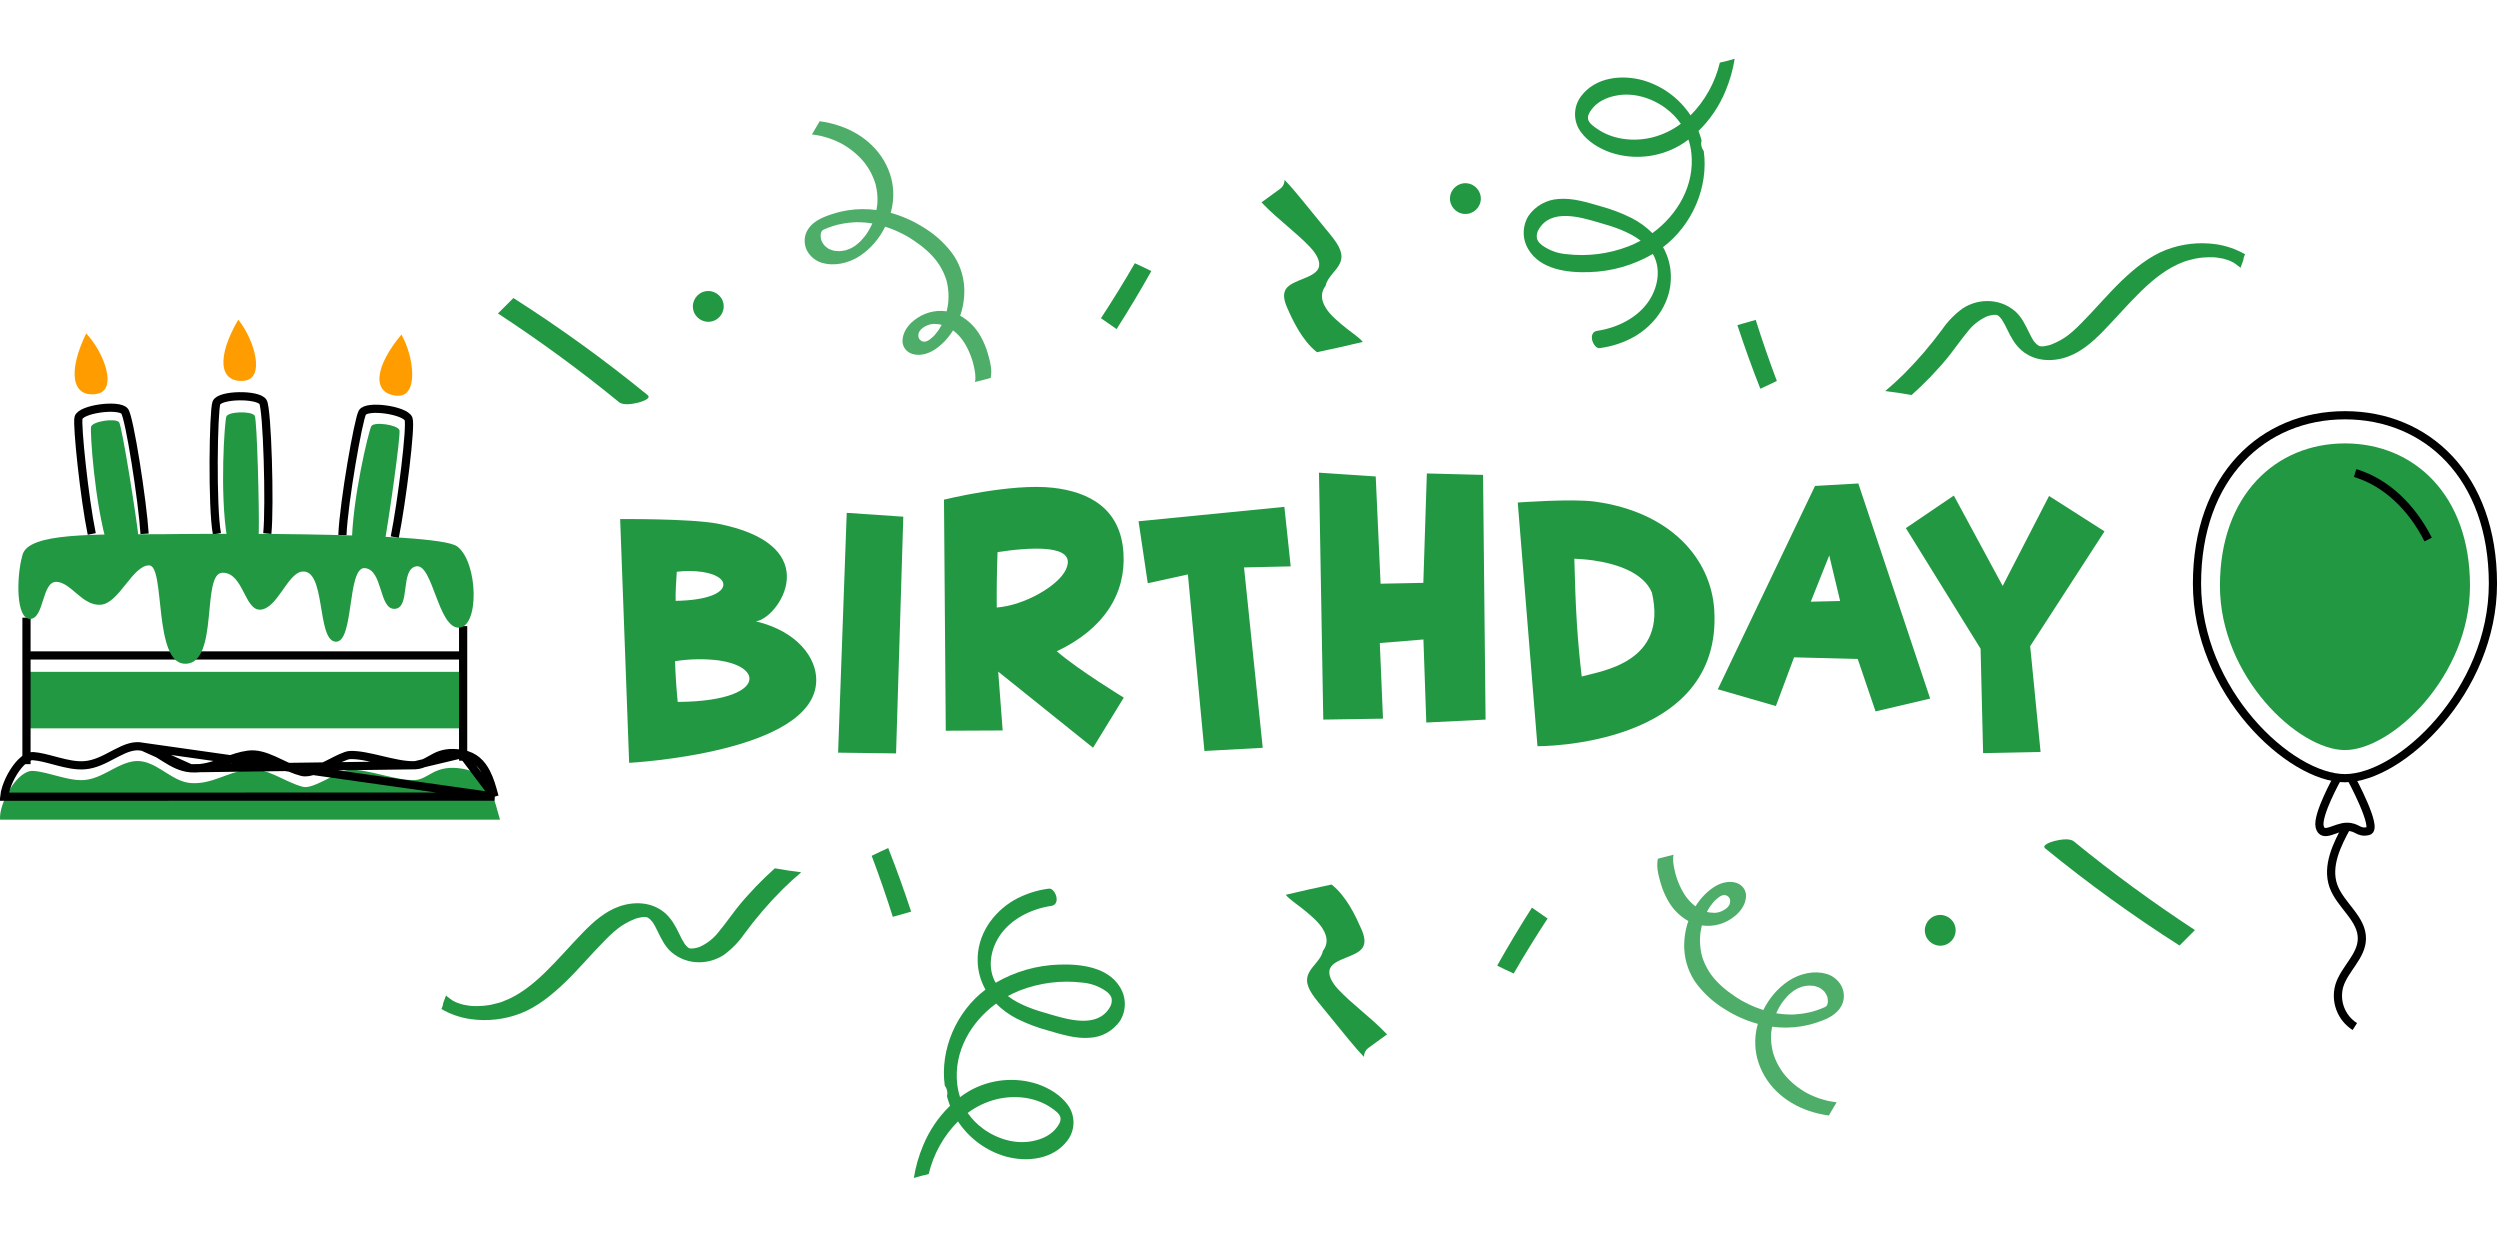 <svg width="305" height="151" viewBox="0 0 305 151" fill="none" xmlns="http://www.w3.org/2000/svg">
<path d="M42.92 66.603C42.92 61.051 45.01 52.471 45.299 51.991C45.65 51.411 48.464 51.822 48.728 52.46C48.936 52.959 47.339 64.127 46.811 66.757" fill="#229843"/>
<path d="M27.707 65.617C26.78 60.145 27.409 51.336 27.615 50.816C27.863 50.185 30.709 50.13 31.076 50.714C31.365 51.172 31.651 62.448 31.568 65.129" fill="#229843"/>
<path d="M13.16 66.723C11.518 61.417 10.976 52.604 11.11 52.064C11.276 51.398 14.086 50.98 14.529 51.511C14.873 51.929 16.65 63.061 16.923 65.737" fill="#229843"/>
<path d="M11.193 65.144C10.285 60.735 9.359 51.793 9.582 50.965C9.871 49.892 14.504 49.279 15.207 50.165C15.791 50.896 17.382 61.064 17.641 65.124" stroke="black" stroke-miterlimit="10"/>
<path d="M26.467 65.124C25.85 61.904 26.033 50.065 26.405 49.15C26.825 48.117 31.494 48.071 32.087 49.037C32.609 49.883 32.947 61.684 32.611 65.095" stroke="black" stroke-miterlimit="10"/>
<path d="M41.773 65.282C41.947 61.209 43.735 51.114 44.209 50.33C44.786 49.375 49.406 50.05 49.84 51.096C50.18 51.916 49.028 61.215 48.16 65.533" stroke="black" stroke-miterlimit="10"/>
<path d="M56.503 81.964H3.231V88.859H56.503V81.964Z" fill="#229843"/>
<path d="M3.231 79.965H56.503" stroke="black" stroke-miterlimit="10"/>
<path d="M0.009 100C-0.163 98.043 2.085 93.91 4.058 94.052C6.032 94.194 8.329 95.32 10.3 95.162C12.894 94.96 15.012 92.34 17.543 92.93C19.63 93.419 21.154 95.373 23.293 95.533C25.821 95.716 27.702 94.216 30.215 93.881C32.58 93.568 34.651 95.398 36.962 95.993C38.264 96.329 41.298 93.994 42.643 93.923C44.947 93.81 48.332 95.276 50.635 95.162C52.342 95.078 53.008 93.179 56.503 93.799C59.875 94.396 60.378 97.983 61 99.996L0.009 100Z" fill="#229843"/>
<path d="M23.257 93.728L23.255 93.728C22.049 93.637 21.038 93.041 20.133 92.474C20.053 92.424 19.974 92.374 19.895 92.325C19.054 91.795 18.292 91.315 17.429 91.113L23.257 93.728ZM23.257 93.728C24.63 93.827 25.816 93.466 26.928 93.067C27.109 93.003 27.288 92.937 27.465 92.872C28.395 92.531 29.282 92.205 30.281 92.072C31.317 91.935 32.318 92.262 33.405 92.748C33.665 92.865 33.934 92.992 34.209 93.123C35.039 93.517 35.929 93.939 36.838 94.173C37.319 94.297 37.877 94.165 38.377 93.988C38.899 93.803 39.468 93.528 40.012 93.252C40.149 93.183 40.284 93.114 40.417 93.047C40.825 92.838 41.215 92.639 41.577 92.475C42.071 92.251 42.436 92.13 42.669 92.118C43.734 92.066 45.078 92.381 46.524 92.725L46.576 92.737C47.959 93.066 49.437 93.418 50.659 93.357L50.659 93.357M23.257 93.728L50.659 93.357M50.659 93.357C51.183 93.332 51.615 93.165 52.005 92.969C52.186 92.877 52.364 92.776 52.535 92.679L52.567 92.661C52.751 92.556 52.931 92.455 53.122 92.359C53.851 91.995 54.783 91.697 56.416 91.987L56.416 91.987M50.659 93.357L56.416 91.987M56.416 91.987C57.901 92.25 58.759 93.158 59.337 94.29C59.775 95.145 60.028 96.071 60.262 96.926C60.287 97.015 60.311 97.104 60.335 97.191M56.416 91.987L60.335 97.191M60.335 97.191L0.514 97.195C0.546 96.871 0.63 96.491 0.766 96.077C0.971 95.456 1.28 94.797 1.653 94.199C2.028 93.6 2.455 93.082 2.886 92.728C3.324 92.369 3.711 92.224 4.023 92.246C4.817 92.303 5.669 92.531 6.587 92.775C6.74 92.816 6.896 92.858 7.054 92.899C8.116 93.177 9.26 93.443 10.34 93.356C11.586 93.259 12.731 92.652 13.748 92.113C13.893 92.036 14.036 91.961 14.175 91.888C15.351 91.279 16.361 90.863 17.429 91.113L60.335 97.191Z" stroke="black"/>
<path d="M56.503 76.387V92.805" stroke="black" stroke-miterlimit="10"/>
<path d="M3.231 93.225V75.357" stroke="black" stroke-miterlimit="10"/>
<path d="M10.515 40.675C8.238 45.37 8.752 48.539 11.779 48.06C14.404 47.642 12.748 43.044 10.515 40.675Z" fill="#FF9D00"/>
<path d="M29.069 39C26.429 43.504 26.691 46.703 29.74 46.458C32.396 46.245 31.11 41.534 29.069 39Z" fill="#FF9D00"/>
<path d="M48.974 40.81C45.632 44.83 45.368 48.029 48.424 48.279C51.073 48.497 50.572 43.642 48.974 40.81Z" fill="#FF9D00"/>
<path d="M19.99 65.171C11.712 65.229 3.412 64.906 2.734 67.734C1.987 70.375 1.935 75.557 3.678 75.508C5.421 75.459 5.085 70.93 6.884 70.986C8.683 71.041 10.034 73.944 12.285 73.778C14.536 73.611 16.165 68.975 18.189 68.975C20.214 68.975 18.637 81.147 22.689 80.98C26.74 80.814 24.545 69.924 27.132 69.875C29.718 69.826 29.817 74.568 31.817 74.377C33.817 74.186 35.065 70.07 36.757 69.749C39.808 69.198 38.589 78.069 40.918 78.288C43.247 78.508 42.307 69.087 44.527 69.309C46.746 69.531 46.211 74.402 48.171 74.279C50.131 74.157 48.773 69.431 50.785 69.093C52.796 68.756 53.429 76.576 55.959 76.576C58.49 76.576 58.355 68.62 55.785 66.668C53.214 64.716 19.99 65.171 19.99 65.171Z" fill="#229843"/>
<path d="M75.659 63.33C75.659 63.33 84.128 63.251 87.528 63.88C93.838 65.115 95.914 67.694 95.998 70.201C96.089 72.933 93.765 75.583 92.219 75.805C97.355 77.034 99.609 80.319 99.581 82.98C99.556 91.87 76.756 93.066 76.756 93.066L75.659 63.33ZM82.67 85.634C88.836 85.602 91.465 84.13 91.434 82.776C91.402 81.809 90.088 80.93 87.77 80.58C85.97 80.351 84.147 80.38 82.354 80.666C82.408 82.314 82.517 83.969 82.68 85.634H82.67ZM82.417 73.305C86.491 73.24 88.282 72.262 88.251 71.298C88.226 70.612 87.294 70.019 85.677 69.776C84.647 69.625 83.6 69.619 82.568 69.758C82.501 70.708 82.396 72.337 82.428 73.305H82.417Z" fill="#229843"/>
<path d="M185.166 61.308C185.166 61.308 191.795 60.815 194.561 61.194C203.886 62.476 208.724 68.212 209.134 74.348C210.252 91.234 187.571 91.038 187.571 91.038L185.166 61.308ZM201.53 72.291C200.507 69.841 197.212 68.766 194.34 68.362C193.527 68.248 192.77 68.201 192.069 68.162C192.139 70.819 192.213 73.519 192.391 76.259C192.532 78.362 192.724 80.473 192.97 82.534C195.339 81.855 203.518 80.859 201.53 72.291Z" fill="#229843"/>
<path d="M167.838 58.129L168.431 71.212L173.647 71.108L174.075 57.761L180.932 57.937L181.24 87.791L174.008 88.148L173.657 78.016L168.336 78.451L168.725 87.677L161.44 87.791L160.915 57.665L167.838 58.129Z" fill="#229843"/>
<path d="M110.203 63.037L109.319 91.916L102.248 91.823L103.3 62.565L110.203 63.037Z" fill="#229843"/>
<path d="M128.446 59.505C132.88 60.001 136.733 62.048 137.062 67.466C137.378 72.416 134.675 76.752 128.926 79.455C131.629 81.78 137.101 85.109 137.101 85.109L133.35 91.227L121.782 81.941L122.325 89.116L115.384 89.148L115.166 60.958C115.166 60.958 123.324 58.933 128.446 59.505ZM130.027 69.505C130.816 67.859 129.638 67.208 127.895 67.005C125.943 66.787 123.219 67.119 121.701 67.362C121.617 69.607 121.584 71.86 121.603 74.119C124.958 73.862 129.091 71.491 130.027 69.512V69.505Z" fill="#229843"/>
<path d="M140.028 71.155L138.903 63.594L156.694 61.837L157.465 69.098L151.772 69.226L154.054 91.231L146.938 91.62L144.922 70.08L140.028 71.155Z" fill="#229843"/>
<path d="M226.715 58.983L221.432 59.283L209.572 84.091L216.657 86.138L218.876 80.194L226.644 80.398L228.818 86.791L235.479 85.227L226.715 58.983ZM220.916 73.405L223.167 67.762L224.496 73.323L220.916 73.405Z" fill="#229843"/>
<path d="M256.751 64.826L247.682 78.83L248.951 91.738L241.939 91.88L241.631 79.144L232.516 64.43L238.367 60.458L244.327 71.487L249.985 60.508L256.751 64.826Z" fill="#229843"/>
<path d="M186.895 110.731C185.412 113.056 183.999 115.415 182.657 117.809C183.32 118.139 183.992 118.459 184.67 118.767C185.981 116.5 187.359 114.264 188.804 112.06C188.168 111.616 187.532 111.173 186.895 110.731Z" fill="#229843"/>
<path d="M136.224 40.15C137.708 37.825 139.121 35.465 140.463 33.072C139.799 32.741 139.128 32.422 138.449 32.114C137.138 34.381 135.76 36.617 134.316 38.821C134.952 39.264 135.588 39.708 136.224 40.15Z" fill="#229843"/>
<path d="M111.16 111.217C110.298 108.597 109.365 106.01 108.361 103.456C107.685 103.761 107.013 104.079 106.345 104.409C107.271 106.859 108.13 109.341 108.923 111.854C109.669 111.642 110.415 111.43 111.16 111.217Z" fill="#229843"/>
<path d="M211.96 39.664C212.821 42.284 213.754 44.871 214.759 47.425C215.434 47.12 216.106 46.802 216.775 46.472C215.849 44.022 214.989 41.54 214.197 39.027C213.451 39.239 212.705 39.451 211.96 39.664Z" fill="#229843"/>
<path d="M267.783 113.47C262.648 110.108 257.717 106.497 253.015 102.652C252.469 102.208 251.253 102.452 250.649 102.6C250.394 102.663 248.999 103.081 249.519 103.507C254.711 107.75 260.183 111.707 265.901 115.355C266.529 114.724 267.156 114.096 267.783 113.47Z" fill="#229843"/>
<path d="M60.753 38.244C65.888 41.606 70.819 45.217 75.521 49.062C76.067 49.507 77.284 49.262 77.887 49.114C78.142 49.051 79.537 48.633 79.017 48.208C73.825 43.965 68.353 40.007 62.635 36.359C62.007 36.99 61.38 37.618 60.753 38.244Z" fill="#229843"/>
<path opacity="0.8" d="M202.185 105.563C202.198 106.354 202.42 107.105 202.62 107.801C202.827 108.516 203.115 109.201 203.479 109.841C204.073 110.916 204.94 111.791 205.979 112.363C205.606 113.434 205.436 114.575 205.477 115.72C205.547 117.331 206.104 118.878 207.064 120.13C208.012 121.343 209.159 122.361 210.449 123.134C211.699 123.928 213.049 124.527 214.457 124.91C214.066 126.256 214.035 127.694 214.368 129.063C215.204 132.325 217.755 134.533 220.686 135.522C221.478 135.792 222.292 135.982 223.117 136.09C223.428 135.549 223.743 135.01 224.068 134.475C224.022 134.47 223.976 134.466 223.932 134.46C223.751 134.438 223.569 134.41 223.391 134.378C223.302 134.362 223.213 134.344 223.123 134.328L223.114 134.329C223.059 134.317 223.004 134.304 222.95 134.292C222.599 134.204 222.256 134.105 221.92 133.995C221.586 133.879 221.258 133.748 220.94 133.601C220.785 133.529 220.629 133.456 220.473 133.37C220.397 133.329 220.317 133.288 220.244 133.245C220.189 133.214 220.136 133.183 220.088 133.15C219.497 132.792 218.943 132.368 218.436 131.885C218.203 131.663 217.982 131.428 217.773 131.181L217.688 131.079C217.64 131.019 217.592 130.957 217.545 130.893C217.444 130.755 217.345 130.615 217.251 130.469C216.896 129.925 216.609 129.333 216.398 128.71C216.371 128.63 216.347 128.551 216.323 128.47L216.31 128.427L216.287 128.336C216.243 128.161 216.204 127.982 216.173 127.799C216.113 127.452 216.077 127.101 216.067 126.748C216.058 126.587 216.063 126.425 216.069 126.263L216.082 126.035L216.104 125.827C216.129 125.638 216.161 125.449 216.199 125.259C217.365 125.416 218.544 125.404 219.705 125.221C220.615 125.075 221.509 124.829 222.371 124.488C223.382 124.086 224.434 123.487 224.833 122.29C224.957 121.894 224.985 121.469 224.914 121.057C224.843 120.644 224.676 120.257 224.427 119.931C224.014 119.38 223.445 118.985 222.807 118.806C221.424 118.405 219.658 118.694 218.166 119.692C216.881 120.565 215.833 121.783 215.127 123.225C214.831 123.132 214.54 123.03 214.254 122.916C213.929 122.787 213.61 122.647 213.296 122.495C213.156 122.427 213.017 122.357 212.88 122.285C212.806 122.247 212.725 122.208 212.659 122.166L212.534 122.099L212.458 122.055L212.417 122.031C212.377 122.007 212.336 121.984 212.295 121.958C212.225 121.917 212.153 121.874 212.084 121.829C211.943 121.743 211.805 121.654 211.667 121.561C211.384 121.373 211.108 121.176 210.837 120.97C210.315 120.575 209.824 120.133 209.37 119.65C208.935 119.186 208.558 118.663 208.25 118.095C208.086 117.797 207.942 117.487 207.82 117.167C207.704 116.884 207.616 116.588 207.558 116.286C207.411 115.571 207.364 114.837 207.421 114.109L207.438 113.93C207.45 113.836 207.463 113.743 207.477 113.648C207.506 113.461 207.542 113.273 207.584 113.084L207.629 112.902C208.341 113.005 209.064 112.957 209.757 112.76C210.45 112.562 211.098 112.22 211.664 111.752C212.426 111.133 212.985 110.269 213.015 109.349C213.042 108.516 212.482 107.91 211.816 107.7C210.989 107.442 209.981 107.651 209.087 108.23C208.21 108.816 207.461 109.594 206.888 110.514L206.851 110.574C206.734 110.488 206.619 110.396 206.509 110.298C206.279 110.092 206.064 109.867 205.867 109.624L205.79 109.525L205.674 109.37C205.578 109.233 205.485 109.091 205.397 108.947C205.058 108.379 204.781 107.773 204.57 107.139C204.471 106.858 204.39 106.569 204.328 106.276C204.251 105.951 204.19 105.621 204.145 105.289C204.13 105.153 204.122 105.016 204.123 104.879C204.12 104.817 204.116 104.754 204.123 104.693C204.121 104.657 204.133 104.539 204.132 104.523C204.143 104.44 204.16 104.359 204.175 104.273C203.659 104.413 203.144 104.548 202.629 104.669C202.502 104.706 202.377 104.74 202.251 104.776C202.21 105.036 202.188 105.299 202.185 105.563ZM218.149 121.444C218.226 121.369 218.305 121.295 218.388 121.224C218.515 121.114 218.647 121.015 218.778 120.91C218.799 120.895 218.82 120.879 218.84 120.867C218.921 120.814 219.003 120.764 219.086 120.716C219.17 120.668 219.211 120.646 219.273 120.612C219.273 120.612 219.305 120.596 219.34 120.577C219.488 120.514 219.636 120.453 219.785 120.403C219.859 120.378 219.933 120.356 220.011 120.332C220.032 120.331 220.047 120.33 220.045 120.33C220.195 120.298 220.345 120.274 220.495 120.256C220.551 120.253 220.605 120.25 220.659 120.247C220.69 120.245 220.739 120.242 220.767 120.241C220.919 120.242 221.071 120.253 221.222 120.272C221.278 120.279 221.335 120.292 221.393 120.299L221.456 120.315C221.595 120.351 221.731 120.397 221.864 120.454C221.925 120.48 221.984 120.51 222.043 120.539C222.048 120.541 222.054 120.544 222.059 120.547L222.076 120.559C222.193 120.636 222.304 120.722 222.411 120.815C222.458 120.859 222.505 120.905 222.55 120.953L222.605 121.014C222.681 121.138 222.769 121.251 222.832 121.385C222.861 121.443 222.887 121.503 222.912 121.565C222.926 121.601 222.938 121.639 222.949 121.677L222.95 121.692C222.987 121.864 223.004 122.041 223 122.218L222.983 122.349C222.972 122.402 222.959 122.451 222.946 122.502L222.936 122.535L222.897 122.621C222.883 122.647 222.868 122.672 222.853 122.697L222.828 122.725L222.839 122.724L222.829 122.733C222.77 122.794 222.774 122.778 222.814 122.743C222.795 122.757 222.778 122.773 222.759 122.788C222.722 122.806 222.532 122.944 222.507 122.926C222.481 122.908 222.691 122.847 222.574 122.895C222.537 122.91 222.501 122.927 222.464 122.943C222.36 122.986 222.255 123.029 222.151 123.07C221.775 123.215 221.398 123.341 221.021 123.444C221.009 123.448 220.998 123.452 220.986 123.454C220.986 123.454 220.976 123.455 220.967 123.455C220.876 123.476 220.786 123.499 220.695 123.518C220.502 123.561 220.307 123.598 220.115 123.629C219.756 123.688 219.396 123.729 219.042 123.751C218.998 123.754 218.879 123.76 218.87 123.761C218.804 123.764 218.736 123.768 218.669 123.772C218.494 123.773 218.319 123.771 218.143 123.765C217.78 123.752 217.42 123.722 217.067 123.675C216.943 123.659 216.82 123.64 216.696 123.619C216.827 123.327 216.973 123.042 217.133 122.767C217.212 122.631 217.296 122.499 217.382 122.368C217.398 122.35 217.474 122.242 217.492 122.217C217.557 122.129 217.625 122.048 217.693 121.959C217.813 121.812 217.939 121.667 218.069 121.529L218.149 121.444ZM209.275 109.811C209.419 109.687 209.564 109.566 209.709 109.448C209.741 109.43 209.773 109.407 209.805 109.388C209.837 109.368 209.877 109.345 209.923 109.318C209.923 109.318 210.07 109.252 210.115 109.238C210.159 109.224 210.165 109.222 210.189 109.215C210.213 109.207 210.189 109.215 210.2 109.214C210.21 109.214 210.258 109.201 210.298 109.194C210.298 109.194 210.317 109.193 210.334 109.2C210.351 109.207 210.394 109.197 210.423 109.207C210.452 109.216 210.501 109.219 210.54 109.221C210.551 109.221 210.559 109.22 210.563 109.22C210.614 109.24 210.669 109.274 210.695 109.282C210.714 109.293 210.736 109.304 210.744 109.31C210.795 109.348 210.845 109.389 210.892 109.433C210.913 109.454 210.931 109.478 210.945 109.505L210.923 109.462C210.957 109.528 211.001 109.586 211.032 109.657C211.042 109.679 211.049 109.702 211.058 109.726C211.062 109.798 211.07 109.87 211.082 109.941C211.086 110.007 211.055 110.138 211.086 110.006C211.066 110.093 211.05 110.179 211.027 110.266L211.028 110.284L211.004 110.338C210.979 110.387 210.952 110.432 210.925 110.478C210.916 110.492 210.872 110.559 210.838 110.6C210.804 110.64 210.791 110.654 210.769 110.681L210.76 110.693C210.701 110.744 210.644 110.799 210.583 110.848C210.568 110.86 210.553 110.872 210.538 110.883C210.477 110.913 210.392 110.979 210.345 111.011C210.298 111.043 210.207 111.087 210.138 111.123C210.104 111.136 210.046 111.166 210.024 111.176C209.943 111.208 209.861 111.238 209.779 111.263C209.764 111.264 209.717 111.283 209.678 111.295C209.64 111.307 209.511 111.331 209.481 111.336C209.411 111.34 209.344 111.354 209.275 111.362C209.275 111.362 209.266 111.363 209.254 111.363L209.237 111.364C209.181 111.367 209.175 111.368 209.188 111.367L209.175 111.368C209.001 111.364 208.83 111.351 208.661 111.331C208.594 111.322 208.526 111.313 208.461 111.302C208.431 111.303 208.4 111.29 208.369 111.284C208.338 111.278 208.283 111.26 208.24 111.249C208.288 111.159 208.336 111.071 208.386 110.984C208.436 110.897 208.489 110.817 208.543 110.725L208.625 110.598C208.738 110.43 208.861 110.275 208.989 110.122C209.053 110.046 209.12 109.97 209.187 109.897L209.275 109.811Z" fill="#229843"/>
<path opacity="0.8" d="M120.935 45.318C120.922 44.527 120.699 43.777 120.499 43.08C120.293 42.365 120.004 41.681 119.64 41.041C119.046 39.966 118.179 39.091 117.141 38.518C117.513 37.447 117.684 36.306 117.642 35.162C117.573 33.551 117.016 32.004 116.056 30.752C115.108 29.539 113.961 28.52 112.671 27.747C111.421 26.953 110.071 26.355 108.663 25.971C109.054 24.625 109.085 23.187 108.752 21.818C107.915 18.556 105.365 16.348 102.433 15.36C101.641 15.089 100.828 14.899 100.003 14.791C99.692 15.332 99.377 15.871 99.052 16.406C99.098 16.412 99.143 16.416 99.188 16.421C99.369 16.444 99.55 16.471 99.729 16.503C99.818 16.519 99.906 16.537 99.997 16.553L100.006 16.553C100.061 16.564 100.116 16.577 100.17 16.589C100.52 16.677 100.864 16.777 101.199 16.886C101.534 17.002 101.862 17.133 102.18 17.28C102.335 17.353 102.49 17.425 102.647 17.512C102.723 17.553 102.802 17.594 102.876 17.637C102.93 17.668 102.984 17.698 103.032 17.731C103.623 18.09 104.177 18.514 104.684 18.997C104.916 19.219 105.138 19.453 105.347 19.7L105.431 19.802C105.48 19.863 105.527 19.925 105.575 19.988C105.676 20.127 105.775 20.267 105.869 20.412C106.224 20.956 106.511 21.548 106.721 22.172C106.748 22.251 106.772 22.331 106.797 22.412L106.81 22.455L106.833 22.545C106.877 22.721 106.916 22.9 106.947 23.082C107.007 23.429 107.043 23.78 107.053 24.133C107.061 24.294 107.057 24.456 107.05 24.618L107.037 24.846L107.015 25.055C106.991 25.243 106.959 25.433 106.921 25.622C105.755 25.465 104.575 25.478 103.415 25.66C102.504 25.806 101.611 26.052 100.749 26.393C99.737 26.796 98.686 27.395 98.287 28.591C98.162 28.988 98.134 29.412 98.205 29.825C98.276 30.237 98.444 30.625 98.693 30.951C99.106 31.502 99.674 31.896 100.312 32.076C101.696 32.477 103.462 32.188 104.953 31.19C106.239 30.316 107.286 29.098 107.993 27.656C108.288 27.75 108.58 27.852 108.866 27.965C109.191 28.094 109.51 28.234 109.824 28.386C109.964 28.454 110.102 28.524 110.239 28.596C110.314 28.634 110.395 28.673 110.461 28.715L110.585 28.782L110.662 28.827L110.703 28.85C110.743 28.874 110.784 28.898 110.825 28.923C110.895 28.964 110.967 29.007 111.036 29.052C111.177 29.138 111.315 29.227 111.453 29.32C111.736 29.508 112.012 29.705 112.283 29.911C112.805 30.307 113.296 30.748 113.75 31.232C114.185 31.696 114.562 32.218 114.869 32.786C115.034 33.084 115.178 33.395 115.3 33.715C115.416 33.998 115.504 34.293 115.562 34.595C115.709 35.31 115.755 36.044 115.699 36.773L115.681 36.951C115.67 37.046 115.657 37.138 115.642 37.233C115.613 37.42 115.578 37.608 115.536 37.798L115.491 37.98C114.779 37.876 114.055 37.924 113.363 38.122C112.67 38.319 112.022 38.662 111.456 39.13C110.694 39.748 110.135 40.613 110.105 41.532C110.078 42.366 110.638 42.972 111.304 43.181C112.131 43.44 113.139 43.231 114.033 42.652C114.91 42.066 115.659 41.287 116.231 40.368L116.269 40.308C116.386 40.393 116.501 40.486 116.611 40.583C116.841 40.789 117.056 41.015 117.253 41.257L117.329 41.356L117.445 41.512C117.542 41.648 117.635 41.791 117.723 41.934C118.061 42.502 118.339 43.109 118.549 43.742C118.648 44.024 118.729 44.312 118.792 44.605C118.869 44.931 118.93 45.26 118.974 45.592C118.99 45.728 118.998 45.866 118.997 46.003C119 46.064 119.004 46.127 118.996 46.189C118.998 46.224 118.987 46.343 118.987 46.359C118.977 46.442 118.96 46.522 118.945 46.608C119.461 46.469 119.975 46.334 120.491 46.212C120.617 46.176 120.743 46.142 120.869 46.105C120.91 45.845 120.932 45.582 120.935 45.318ZM104.971 29.437C104.893 29.512 104.814 29.586 104.732 29.657C104.605 29.767 104.473 29.867 104.342 29.971C104.32 29.987 104.3 30.002 104.28 30.015C104.199 30.068 104.117 30.117 104.034 30.166C103.95 30.214 103.909 30.235 103.847 30.27C103.847 30.27 103.815 30.286 103.779 30.304C103.632 30.367 103.484 30.428 103.335 30.479C103.261 30.504 103.186 30.525 103.109 30.549C103.088 30.55 103.073 30.551 103.074 30.551C102.925 30.583 102.775 30.608 102.625 30.626C102.569 30.629 102.515 30.632 102.46 30.635C102.43 30.636 102.38 30.639 102.353 30.64C102.201 30.639 102.049 30.628 101.898 30.609C101.841 30.602 101.785 30.589 101.727 30.583L101.664 30.567C101.525 30.531 101.388 30.484 101.255 30.428C101.195 30.402 101.136 30.371 101.077 30.342C101.071 30.34 101.066 30.338 101.061 30.335L101.044 30.323C100.927 30.245 100.815 30.16 100.709 30.066C100.661 30.023 100.615 29.977 100.57 29.929L100.515 29.867C100.439 29.744 100.351 29.63 100.288 29.497C100.259 29.438 100.233 29.378 100.208 29.317C100.194 29.28 100.181 29.242 100.17 29.204L100.169 29.189C100.132 29.017 100.116 28.84 100.12 28.664L100.137 28.532C100.147 28.48 100.161 28.43 100.174 28.38L100.184 28.347L100.223 28.261C100.237 28.234 100.252 28.209 100.267 28.184L100.291 28.157L100.281 28.157L100.291 28.149C100.35 28.087 100.346 28.104 100.306 28.138C100.324 28.124 100.342 28.109 100.361 28.093C100.397 28.075 100.588 27.937 100.613 27.955C100.638 27.973 100.428 28.035 100.545 27.986C100.582 27.971 100.619 27.955 100.656 27.938C100.76 27.895 100.865 27.852 100.968 27.811C101.345 27.666 101.722 27.54 102.099 27.437C102.11 27.433 102.122 27.43 102.133 27.427C102.133 27.427 102.144 27.427 102.153 27.426C102.244 27.405 102.334 27.382 102.425 27.363C102.618 27.32 102.812 27.284 103.004 27.252C103.364 27.194 103.723 27.153 104.078 27.13C104.121 27.128 104.241 27.121 104.25 27.121C104.316 27.117 104.384 27.113 104.45 27.11C104.626 27.108 104.801 27.11 104.977 27.116C105.339 27.129 105.7 27.159 106.053 27.206C106.176 27.222 106.3 27.241 106.424 27.262C106.293 27.555 106.147 27.84 105.986 28.115C105.907 28.25 105.824 28.382 105.737 28.513C105.722 28.532 105.646 28.639 105.628 28.664C105.563 28.752 105.495 28.833 105.427 28.923C105.306 29.07 105.181 29.214 105.051 29.352L104.971 29.437ZM113.845 41.07C113.7 41.195 113.556 41.316 113.411 41.434C113.379 41.452 113.347 41.474 113.314 41.494C113.282 41.513 113.243 41.536 113.197 41.563C113.197 41.563 113.05 41.63 113.005 41.643C112.96 41.657 112.954 41.659 112.931 41.667C112.907 41.674 112.931 41.667 112.92 41.667C112.909 41.668 112.862 41.68 112.821 41.687C112.821 41.687 112.803 41.688 112.786 41.681C112.769 41.674 112.726 41.684 112.697 41.675C112.667 41.665 112.619 41.663 112.579 41.66C112.569 41.661 112.561 41.661 112.557 41.661C112.506 41.642 112.451 41.607 112.425 41.599C112.406 41.589 112.384 41.577 112.376 41.571C112.324 41.533 112.275 41.492 112.227 41.448C112.207 41.427 112.189 41.403 112.175 41.377L112.197 41.419C112.163 41.353 112.119 41.296 112.088 41.225C112.078 41.203 112.07 41.179 112.061 41.155C112.058 41.083 112.05 41.011 112.038 40.94C112.034 40.874 112.065 40.743 112.034 40.876C112.054 40.789 112.07 40.702 112.092 40.615L112.091 40.598L112.116 40.543C112.14 40.495 112.168 40.45 112.194 40.403C112.204 40.389 112.247 40.322 112.281 40.282C112.316 40.241 112.328 40.227 112.351 40.2L112.36 40.189C112.419 40.137 112.476 40.082 112.537 40.034C112.551 40.021 112.567 40.009 112.582 39.999C112.642 39.968 112.728 39.902 112.775 39.87C112.821 39.839 112.913 39.795 112.982 39.759C113.016 39.745 113.073 39.715 113.096 39.706C113.177 39.674 113.259 39.643 113.34 39.618C113.355 39.617 113.403 39.598 113.442 39.587C113.48 39.575 113.609 39.55 113.639 39.545C113.708 39.541 113.776 39.528 113.845 39.519C113.845 39.519 113.854 39.519 113.866 39.518L113.882 39.517C113.938 39.514 113.944 39.514 113.932 39.514L113.944 39.514C114.118 39.517 114.29 39.53 114.459 39.55C114.526 39.559 114.593 39.569 114.659 39.58C114.689 39.578 114.72 39.591 114.751 39.597C114.781 39.604 114.837 39.622 114.88 39.632C114.832 39.722 114.784 39.81 114.734 39.897C114.684 39.984 114.631 40.064 114.577 40.156L114.495 40.283C114.381 40.451 114.258 40.607 114.13 40.759C114.067 40.835 114 40.912 113.933 40.985L113.845 41.07Z" fill="#229843"/>
<path d="M234.867 113.878C235.075 114.893 236.069 115.547 237.086 115.338C238.104 115.129 238.761 114.137 238.552 113.122C238.344 112.106 237.351 111.453 236.333 111.662C235.315 111.871 234.659 112.863 234.867 113.878Z" fill="#229843"/>
<path d="M88.253 37.003C88.045 35.988 87.051 35.334 86.033 35.543C85.016 35.752 84.359 36.744 84.567 37.76C84.775 38.775 85.769 39.429 86.787 39.22C87.804 39.011 88.461 38.019 88.253 37.003Z" fill="#229843"/>
<path d="M176.901 24.116C176.839 25.151 177.63 26.039 178.667 26.101C179.704 26.162 180.595 25.374 180.657 24.339C180.718 23.305 179.928 22.416 178.891 22.355C177.854 22.293 176.963 23.081 176.901 24.116Z" fill="#229843"/>
<path d="M54.506 121.538C54.655 121.653 54.804 121.767 54.954 121.881C54.994 121.912 55.259 122.064 55.13 122.016L55.257 122.083C55.353 122.135 55.454 122.187 55.56 122.24C55.608 122.276 55.932 122.389 55.739 122.322L55.922 122.386L56.195 122.477L56.449 122.549L56.588 122.583C56.797 122.625 57.006 122.662 57.218 122.689C57.33 122.713 57.444 122.726 57.559 122.731C57.301 122.741 57.559 122.731 57.67 122.735C58.1 122.752 58.531 122.743 58.96 122.709L59.175 122.687L59.476 122.648C59.708 122.61 59.947 122.586 60.175 122.515C60.402 122.444 60.6 122.418 60.814 122.354L61.01 122.297L61.077 122.276L61.141 122.253L61.333 122.185C63.301 121.461 64.968 120.113 66.462 118.676C68.103 117.085 69.582 115.34 71.18 113.707C72.429 112.428 73.815 111.204 75.525 110.595C77.38 109.936 79.541 110.032 81.097 111.362C81.921 112.065 82.404 112.971 82.868 113.931C83.054 114.341 83.269 114.739 83.511 115.12L83.619 115.266C83.694 115.357 83.781 115.436 83.849 115.518L83.985 115.622L84.044 115.667L84.149 115.697L84.238 115.718C84.332 115.723 84.429 115.712 84.519 115.71L84.568 115.713L84.605 115.704C84.715 115.687 84.83 115.669 84.939 115.643C85.048 115.616 85.127 115.596 85.219 115.57C85.311 115.543 85.365 115.517 85.436 115.486C86.355 115.054 87.154 114.401 87.761 113.587C88.502 112.697 89.157 111.736 89.874 110.827C90.591 109.919 91.389 109.03 92.202 108.178C92.951 107.399 93.732 106.65 94.537 105.931C95.606 106.127 96.677 106.289 97.749 106.417C96.979 107.069 96.229 107.75 95.508 108.461C93.803 110.164 92.231 111.994 90.805 113.935C90.118 114.931 89.267 115.802 88.287 116.511C87.413 117.079 86.396 117.386 85.353 117.396C84.089 117.42 82.859 116.977 81.9 116.151C81.099 115.44 80.658 114.49 80.196 113.545C80.097 113.343 79.998 113.14 79.888 112.942C79.828 112.837 79.769 112.732 79.702 112.631L79.618 112.503L79.594 112.463L79.559 112.437C79.484 112.346 79.403 112.258 79.335 112.176L79.289 112.142L79.265 112.123L79.108 112.003C79.065 111.982 79.024 111.958 78.984 111.933L78.962 111.917C78.894 111.906 78.822 111.885 78.763 111.874L78.48 111.877L78.437 111.873C78.247 111.906 78.055 111.936 77.865 111.985L77.668 112.037L77.46 112.11C77.268 112.183 77.078 112.266 76.891 112.355C76.51 112.538 76.142 112.747 75.79 112.982L75.654 113.076L75.422 113.246C75.245 113.384 75.069 113.524 74.892 113.684C74.52 114.004 74.172 114.354 73.825 114.701C72.155 116.38 70.636 118.204 68.93 119.852C67.344 121.371 65.549 122.848 63.488 123.644C61.549 124.385 59.453 124.621 57.397 124.33C56.147 124.149 54.942 123.732 53.847 123.1C53.886 123.05 53.903 122.978 53.931 122.919C54.009 122.752 54.055 122.573 54.066 122.389C54.193 122.063 54.297 121.755 54.413 121.438L54.506 121.538Z" fill="#229843"/>
<path d="M273.244 32.588C273.094 32.473 272.945 32.359 272.795 32.245C272.755 32.214 272.491 32.062 272.619 32.11L272.493 32.043C272.397 31.991 272.295 31.939 272.189 31.886C272.141 31.849 271.817 31.737 272.011 31.805L271.827 31.74L271.554 31.649L271.3 31.577L271.161 31.543C270.952 31.501 270.743 31.464 270.531 31.437C270.419 31.413 270.305 31.399 270.191 31.395C270.448 31.386 270.191 31.395 270.08 31.391C269.65 31.374 269.219 31.383 268.79 31.417L268.575 31.439L268.273 31.478C268.041 31.516 267.802 31.54 267.575 31.611C267.347 31.682 267.149 31.708 266.935 31.772L266.739 31.829L266.673 31.85L266.609 31.873L266.416 31.941C264.448 32.665 262.782 34.013 261.288 35.45C259.647 37.041 258.167 38.786 256.57 40.419C255.32 41.697 253.934 42.922 252.224 43.531C250.369 44.19 248.208 44.094 246.653 42.764C245.828 42.061 245.345 41.154 244.881 40.195C244.695 39.785 244.48 39.387 244.238 39.006L244.13 38.86C244.056 38.769 243.969 38.69 243.9 38.608L243.764 38.504L243.705 38.459L243.601 38.429L243.512 38.407C243.418 38.403 243.321 38.413 243.23 38.416L243.182 38.413L243.145 38.422C243.034 38.439 242.919 38.457 242.81 38.483C242.701 38.51 242.622 38.529 242.53 38.556C242.438 38.583 242.384 38.609 242.314 38.64C241.394 39.072 240.595 39.725 239.988 40.539C239.247 41.429 238.592 42.39 237.875 43.299C237.159 44.207 236.36 45.096 235.547 45.948C234.798 46.727 234.017 47.476 233.213 48.195C232.144 47.999 231.073 47.837 230 47.709C230.77 47.057 231.52 46.376 232.242 45.665C233.946 43.962 235.518 42.132 236.945 40.191C237.631 39.195 238.482 38.324 239.463 37.615C240.336 37.047 241.353 36.74 242.396 36.73C243.66 36.706 244.89 37.149 245.849 37.975C246.651 38.686 247.092 39.636 247.554 40.581C247.653 40.783 247.751 40.986 247.862 41.184C247.921 41.289 247.981 41.394 248.047 41.495L248.131 41.623L248.156 41.663L248.191 41.689C248.265 41.78 248.346 41.868 248.415 41.95L248.46 41.984L248.484 42.003L248.641 42.123C248.684 42.144 248.725 42.168 248.766 42.193L248.787 42.209C248.856 42.219 248.928 42.241 248.987 42.252L249.269 42.249L249.313 42.253C249.502 42.22 249.695 42.19 249.885 42.141L250.081 42.089L250.29 42.016C250.481 41.943 250.671 41.86 250.858 41.771C251.239 41.588 251.608 41.379 251.96 41.144L252.096 41.05L252.327 40.88C252.505 40.742 252.68 40.602 252.858 40.442C253.229 40.122 253.578 39.772 253.924 39.425C255.594 37.746 257.113 35.922 258.819 34.274C260.405 32.755 262.2 31.278 264.262 30.482C266.2 29.741 268.296 29.505 270.353 29.796C271.603 29.977 272.807 30.394 273.902 31.026C273.863 31.076 273.846 31.148 273.818 31.207C273.74 31.373 273.695 31.553 273.683 31.737C273.557 32.063 273.452 32.371 273.336 32.688L273.244 32.588Z" fill="#229843"/>
<path d="M166.093 113.36C166.452 114.18 166.645 115.003 166.232 115.627C165.464 116.775 162.799 116.917 162.265 118.16C161.961 118.875 162.453 119.838 163.271 120.712C164.938 122.486 167.221 124.128 168.916 125.884C169.016 125.99 169.116 126.088 169.216 126.194L166.983 127.819C166.801 127.942 166.653 128.109 166.553 128.305C166.453 128.502 166.404 128.72 166.412 128.94C165.717 128.234 165.116 127.506 164.522 126.795L160.811 122.248C159.713 120.903 159.146 119.865 159.643 118.77C160.08 117.807 161.193 117.065 161.392 116.016C161.952 115.289 162.06 114.389 161.333 113.251C160.781 112.391 159.79 111.567 158.802 110.78C158.17 110.278 157.328 109.725 156.856 109.167C158.691 108.718 160.588 108.313 162.454 107.911C164.288 109.356 165.424 111.839 166.093 113.36Z" fill="#229843"/>
<path d="M157.027 37.521C156.668 36.701 156.475 35.878 156.888 35.254C157.655 34.106 160.321 33.964 160.855 32.721C161.159 32.006 160.667 31.043 159.849 30.169C158.182 28.395 155.899 26.753 154.204 24.997C154.103 24.892 154.004 24.793 153.904 24.688L156.137 23.062C156.319 22.939 156.467 22.772 156.567 22.576C156.667 22.38 156.715 22.161 156.708 21.941C157.403 22.647 158.004 23.375 158.597 24.086L162.309 28.633C163.406 29.978 163.974 31.016 163.477 32.111C163.04 33.075 161.927 33.817 161.727 34.865C161.168 35.592 161.06 36.492 161.787 37.63C162.339 38.49 163.33 39.314 164.318 40.101C164.95 40.603 165.792 41.156 166.264 41.714C164.429 42.163 162.532 42.569 160.665 42.97C158.832 41.525 157.696 39.042 157.027 37.521Z" fill="#229843"/>
<path d="M116.873 136.81C118.237 138.88 120.293 140.395 122.673 141.085C125.29 141.813 128.484 141.465 130.228 139.144C130.698 138.521 130.957 137.764 130.966 136.984C130.975 136.205 130.734 135.444 130.279 134.814C129.421 133.605 127.99 132.745 126.622 132.273C125.247 131.815 123.79 131.653 122.345 131.797C120.9 131.941 119.501 132.388 118.238 133.11C117.854 133.336 117.483 133.584 117.127 133.852C116.952 133.319 116.834 132.769 116.774 132.211C116.351 128.282 118.449 124.686 121.525 122.439C122.261 123.173 123.106 123.788 124.03 124.264C125.264 124.881 126.558 125.373 127.892 125.731C129.517 126.2 131.251 126.753 132.963 126.607C133.688 126.568 134.396 126.363 135.033 126.008C135.669 125.653 136.217 125.159 136.635 124.561C137.02 123.944 137.226 123.232 137.229 122.506C137.231 121.78 137.031 121.068 136.651 120.451C135.18 117.978 131.834 117.588 129.23 117.681C126.503 117.76 123.835 118.522 121.472 119.898C120.483 118.187 120.795 116.008 121.864 114.309C123.244 112.13 125.802 110.883 128.281 110.515C128.798 110.437 128.98 109.981 128.892 109.488C128.835 109.09 128.459 108.337 127.95 108.413C126.475 108.604 125.049 109.073 123.747 109.797C121.063 111.352 119.176 114.136 119.276 117.291C119.307 118.5 119.634 119.681 120.228 120.731C116.66 123.425 114.656 128.077 115.262 132.454C115.401 132.634 115.498 132.843 115.544 133.066C115.59 133.288 115.584 133.519 115.528 133.74C115.631 134.135 115.756 134.523 115.903 134.904C114.489 136.279 113.371 137.93 112.62 139.754C112.084 141.023 111.704 142.351 111.489 143.711C112.084 143.528 112.687 143.373 113.297 143.243C113.875 140.811 115.112 138.585 116.873 136.81ZM122.96 121.521C123.429 121.264 123.913 121.037 124.41 120.841C126.851 119.893 129.486 119.564 132.08 119.881C133.132 119.973 134.139 120.347 134.994 120.964C135.174 121.1 135.332 121.262 135.463 121.446C135.517 121.537 135.563 121.632 135.603 121.73C135.648 121.937 135.651 122.151 135.611 122.359C135.57 122.568 135.488 122.766 135.368 122.941C133.845 125.481 130.272 124.378 128.051 123.73C126.313 123.24 124.429 122.64 122.965 121.524L122.96 121.521ZM119.874 137.652C119.169 137.133 118.555 136.5 118.059 135.778C119.086 135.01 120.252 134.45 121.491 134.129C123.79 133.546 126.416 133.832 128.356 135.224C128.711 135.481 129.253 135.843 129.364 136.304C129.475 136.765 129.193 137.186 128.967 137.499C128.273 138.463 127.135 138.993 125.997 139.209C123.873 139.646 121.599 138.94 119.876 137.66L119.874 137.652Z" fill="#229843"/>
<path d="M206.247 14.072C204.883 12.001 202.827 10.486 200.447 9.796C197.83 9.068 194.636 9.416 192.892 11.737C192.422 12.36 192.163 13.117 192.154 13.897C192.145 14.676 192.386 15.437 192.841 16.067C193.699 17.276 195.13 18.136 196.497 18.608C197.873 19.066 199.33 19.229 200.775 19.084C202.219 18.94 203.619 18.493 204.882 17.771C205.266 17.545 205.637 17.297 205.993 17.029C206.167 17.562 206.286 18.112 206.346 18.67C206.769 22.599 204.671 26.195 201.595 28.442C200.859 27.709 200.014 27.093 199.09 26.617C197.856 26 196.562 25.508 195.228 25.15C193.603 24.681 191.869 24.129 190.157 24.274C189.431 24.314 188.724 24.518 188.087 24.873C187.451 25.228 186.903 25.723 186.485 26.32C186.1 26.937 185.894 27.649 185.891 28.375C185.888 29.102 186.089 29.813 186.469 30.43C187.94 32.903 191.285 33.293 193.89 33.2C196.617 33.121 199.284 32.359 201.648 30.983C202.637 32.694 202.325 34.874 201.256 36.572C199.876 38.751 197.318 39.998 194.839 40.366C194.322 40.444 194.14 40.9 194.227 41.393C194.285 41.791 194.661 42.544 195.17 42.468C196.645 42.278 198.071 41.808 199.373 41.084C202.057 39.529 203.944 36.745 203.844 33.59C203.813 32.381 203.486 31.2 202.892 30.15C206.46 27.456 208.464 22.805 207.858 18.427C207.718 18.247 207.622 18.038 207.576 17.815C207.53 17.593 207.536 17.362 207.592 17.141C207.489 16.747 207.364 16.358 207.217 15.977C208.631 14.602 209.749 12.951 210.5 11.127C211.036 9.859 211.416 8.53 211.631 7.171C211.036 7.353 210.433 7.509 209.823 7.638C209.245 10.07 208.008 12.296 206.247 14.072ZM200.16 29.36C199.691 29.617 199.207 29.844 198.71 30.04C196.268 30.988 193.634 31.317 191.04 31C189.988 30.908 188.981 30.534 188.126 29.917C187.946 29.782 187.788 29.619 187.657 29.436C187.603 29.344 187.556 29.249 187.517 29.151C187.471 28.944 187.469 28.73 187.509 28.522C187.55 28.314 187.632 28.116 187.752 27.94C189.274 25.4 192.848 26.503 195.069 27.151C196.807 27.641 198.691 28.241 200.155 29.357L200.16 29.36ZM203.246 13.23C203.951 13.748 204.564 14.381 205.061 15.103C204.034 15.871 202.868 16.431 201.629 16.752C199.33 17.335 196.704 17.049 194.764 15.657C194.408 15.4 193.867 15.039 193.756 14.578C193.645 14.117 193.927 13.695 194.153 13.382C194.847 12.418 195.985 11.888 197.123 11.672C199.247 11.235 201.521 11.941 203.244 13.221L203.246 13.23Z" fill="#229843"/>
<path d="M301.338 71.459C301.338 82.531 291.786 91.508 286.085 91.508C280.385 91.508 270.833 82.531 270.833 71.459C270.833 60.386 277.661 54.095 286.085 54.095C294.509 54.095 301.338 60.386 301.338 71.459Z" fill="#229843"/>
<path d="M304.137 71.214C304.137 84.318 292.835 94.939 286.085 94.939C279.336 94.939 268.033 84.318 268.033 71.214C268.033 58.111 276.116 50.66 286.085 50.66C296.055 50.66 304.137 58.107 304.137 71.214Z" stroke="black" stroke-miterlimit="10"/>
<path d="M287.326 57.712C291.029 58.823 294.199 61.788 296.234 65.822" stroke="black" stroke-miterlimit="10"/>
<path d="M285.15 94.939C285.15 94.939 282.641 99.428 283.001 100.869C283.362 102.31 284.938 100.869 286.307 100.869C287.675 100.869 287.672 101.672 288.926 101.393C290.181 101.113 286.844 94.939 286.844 94.939" stroke="black" stroke-miterlimit="10"/>
<path d="M286.348 100.786C285.1 103.037 283.82 105.652 284.673 108.087C285.507 110.436 288.212 112.068 288.149 114.56C288.105 116.699 286.013 118.22 285.393 120.273C285.134 121.196 285.178 122.178 285.52 123.074C285.861 123.969 286.482 124.729 287.289 125.241" stroke="black" stroke-miterlimit="10"/>
</svg>
